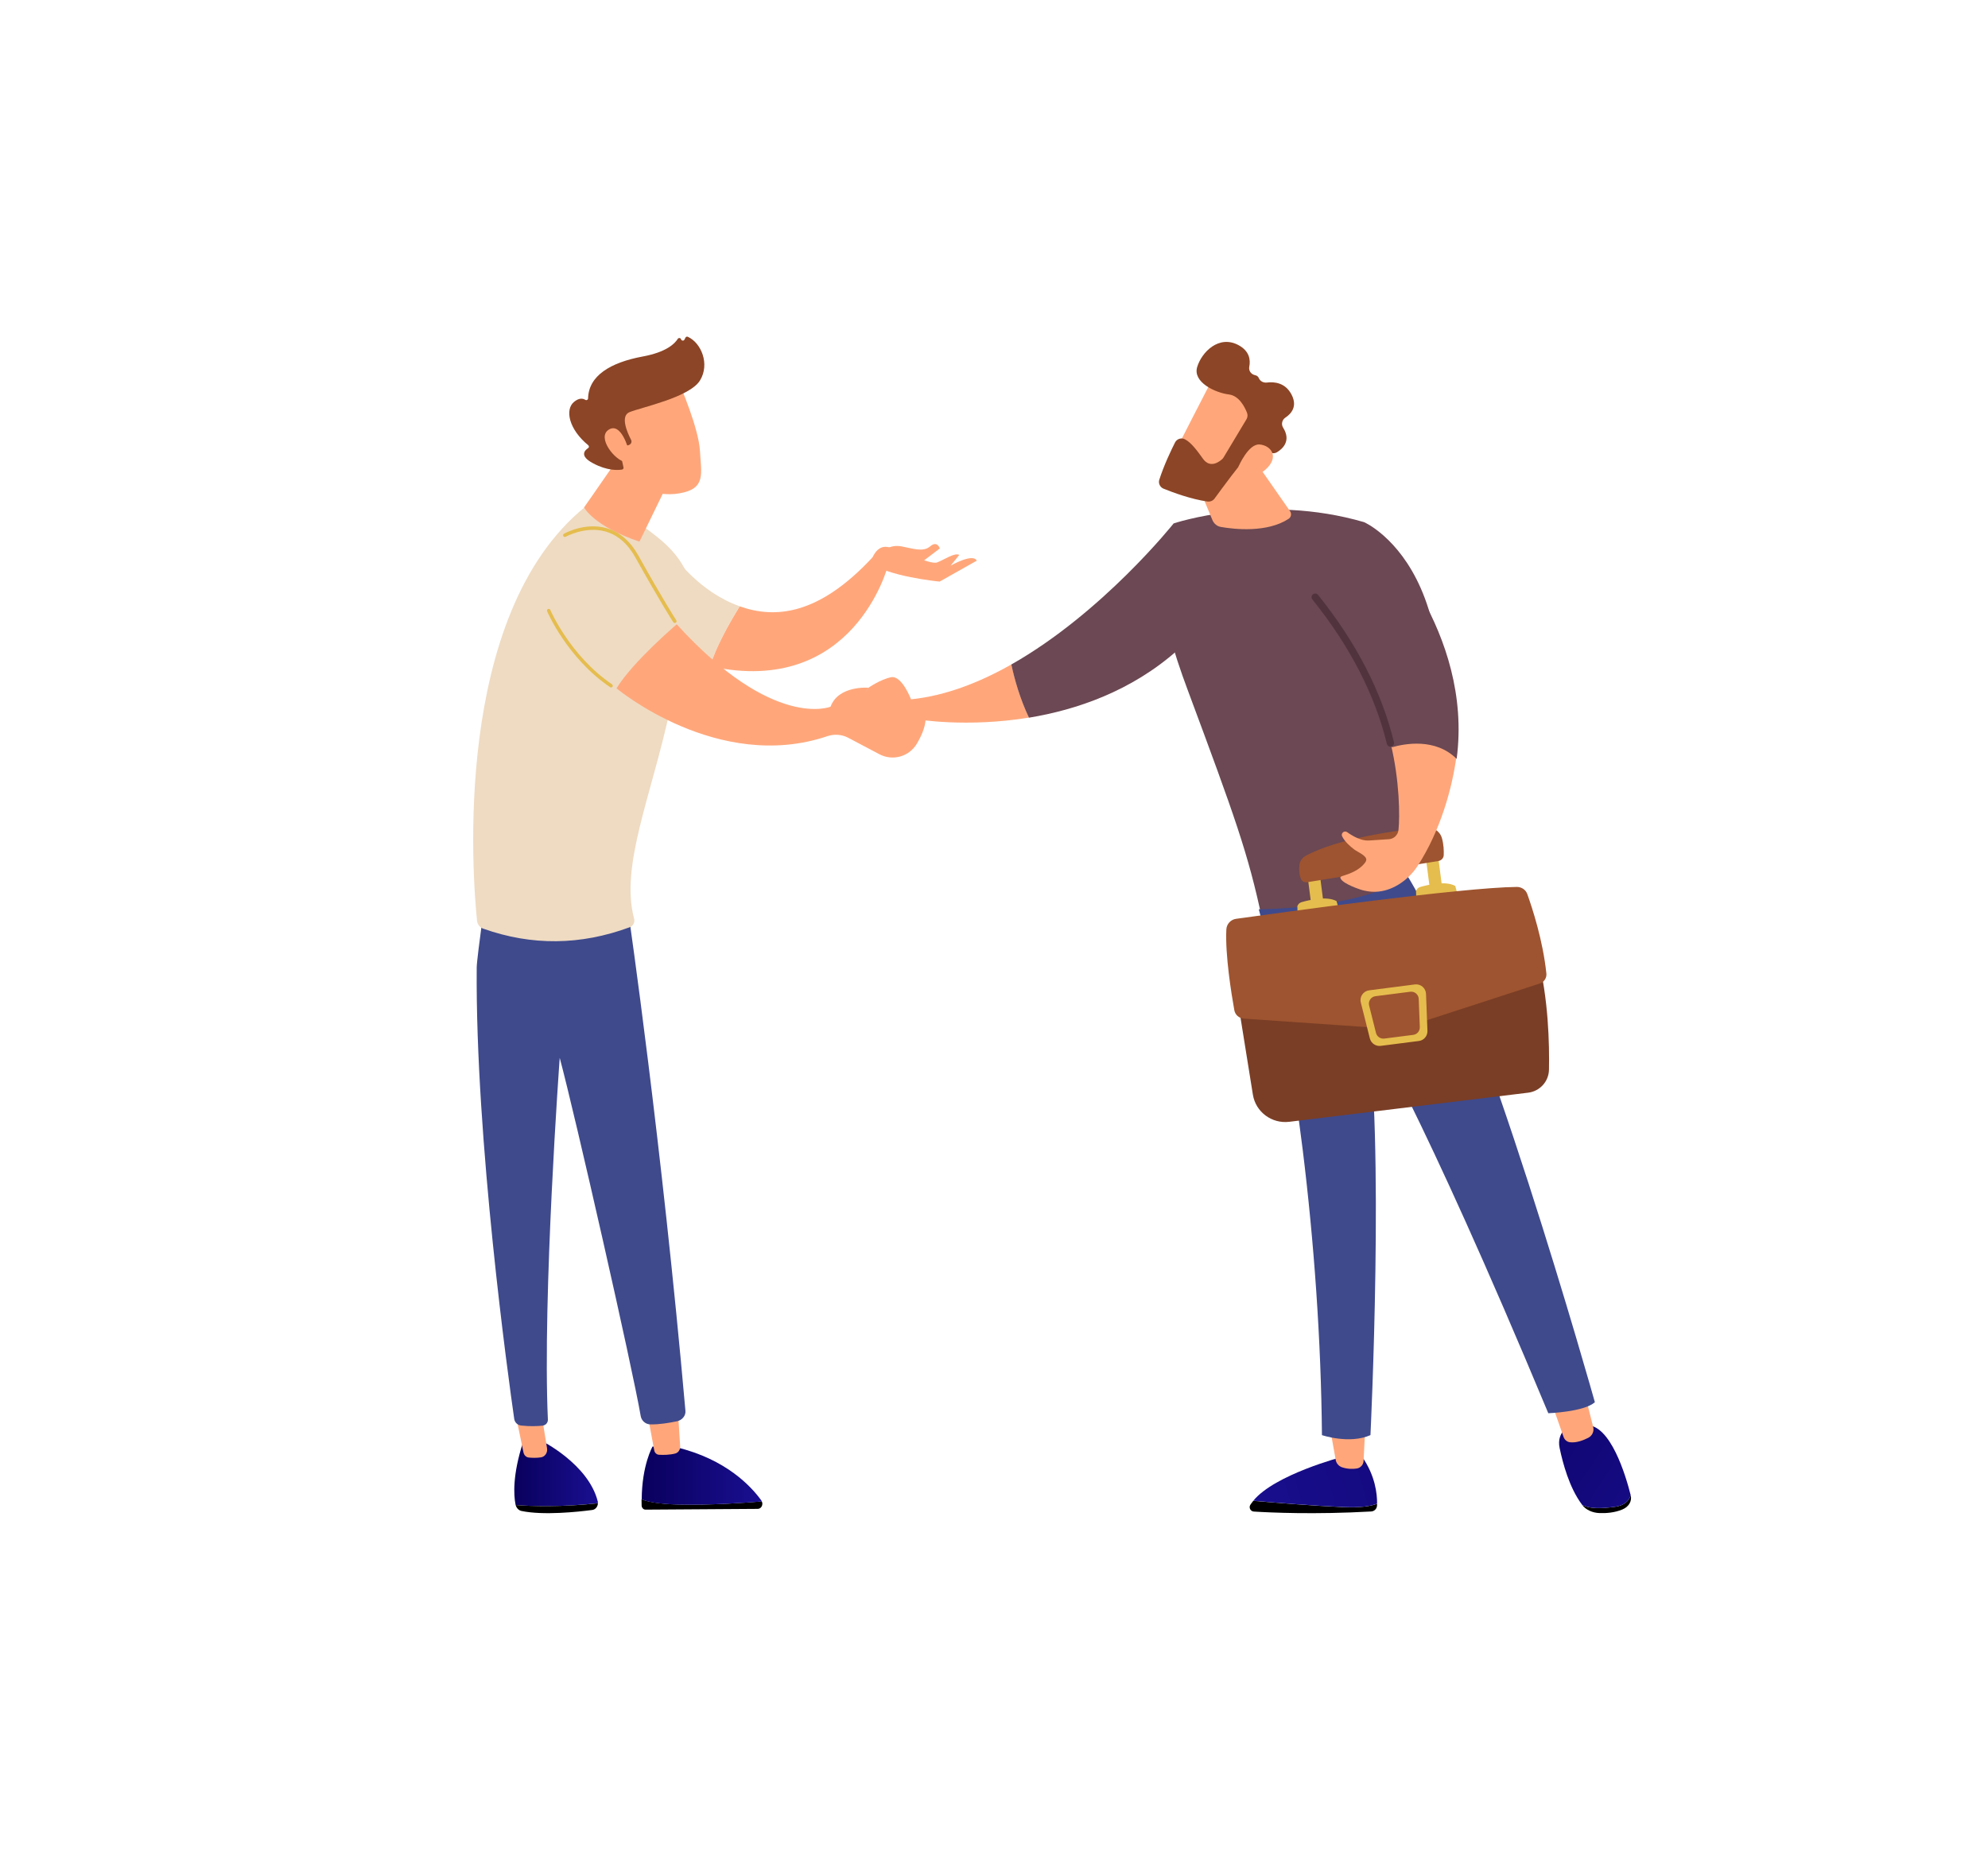 <?xml version="1.0" encoding="utf-8"?>
<!-- Generator: Adobe Illustrator 27.0.0, SVG Export Plug-In . SVG Version: 6.00 Build 0)  -->
<svg version="1.1" xmlns="http://www.w3.org/2000/svg" xmlns:xlink="http://www.w3.org/1999/xlink" x="0px" y="0px"
	 viewBox="0 0 2368.7 2214.2" style="enable-background:new 0 0 2368.7 2214.2;" xml:space="preserve">
<style type="text/css">
	.st0{fill:none;}
	.st1{fill:#FFA77B;}
	.st2{fill:#6B4853;}
	.st3{fill:#8C4526;}
	.st4{fill:url(#SVGID_1_);}
	.st5{fill:url(#SVGID_00000170980321407071342540000002261391780453608583_);}
	.st6{fill:#3F4A8C;}
	.st7{fill:#7A3E26;}
	.st8{fill:#E5BD4E;}
	.st9{fill:#9E5430;}
	.st10{fill:#51333E;}
	.st11{fill:url(#SVGID_00000150786582423647187920000008775442833950196620_);}
	.st12{fill:url(#SVGID_00000145748879966831381370000013827393031151526544_);}
	.st13{fill:#EFDBC2;}
</style>
<g id="Background">
</g>
<g id="Illustration">
	<rect x="5.3" y="2.3" class="st0" width="2362.3" height="2207.8"/>
	<g>
		<g>
			<g>
				<g>
					<path class="st1" d="M1085.5,833.4c0,0-11-28.9-23.8-26.3c-12.8,2.6-26.9,12.5-26.9,12.5l-20.6,27.9c0,0,57.8,22.8,78.2,9.7
						c0,0,59.1,10.2,133.7-2c-10.8-22.8-17.2-45.6-21-63.4C1167.3,813.3,1126.6,829.2,1085.5,833.4z"/>
					<path class="st2" d="M1398.4,623.8c0,0-84.6,106.5-193.4,168.1c3.8,17.7,10.2,40.6,21,63.4c56.4-9.3,121.8-31.4,177.1-80.5
						L1398.4,623.8z"/>
				</g>
				<path class="st2" d="M1503.9,1096c-16.5-78.6-33.1-124.1-88.5-273c-17.4-46.9-33.3-94.3-25.6-143.7l8.6-55.5
					c0,0,107.7-36.4,227-1.5c0,0,162.8,70.7,52.2,420C1627.8,1098,1569.5,1113.9,1503.9,1096z"/>
				<path class="st1" d="M1416.8,552.9l27.9,67.1c1.8,4.2,5.6,7.3,10.1,8c16.1,2.8,55,7.1,80.6-9.7c3-2,3.8-6.1,1.7-9.1l-51.6-74
					L1416.8,552.9z"/>
				<g>
					<path class="st1" d="M1445.6,450.3c-1.2,1.1-49.5,96-49.5,96l54.7,26.4l59.1-83.1C1510,489.6,1465.3,431.8,1445.6,450.3z"/>
					<path class="st3" d="M1485.2,499.6l-27.3,45.5c-0.4,0.7-0.9,1.3-1.5,1.9c-3.2,3-14.4,11.8-23-0.2
						c-7.3-10.2-14.2-19.5-21.6-23.3c-4.3-2.2-9.6-0.5-11.8,3.9c-4.5,8.9-13.2,27.1-18.7,44.3c-1.4,4.3,0.9,9,5.1,10.7
						c11.1,4.5,33,12.6,52.4,15.3c3.2,0.4,6.4-0.9,8.3-3.5c8.4-11.5,31.9-43.5,40-51.5c7.5-7.4,21.3-4.6,27.5-2.9
						c2.4,0.7,4.9,0.4,7-0.9c6.3-3.8,17.3-13.3,7.2-29.3c-2.5-4-1.2-9.3,2.7-11.9c7-4.6,14.7-13.3,7.4-27.4
						c-7.4-14.3-20.5-15.5-29.5-14.4c-4,0.5-8-1.6-9.5-5.3c-0.7-1.6-2-3-4.5-3.5c-4.7-1-7.8-5.2-6.9-10c1.6-8.1,0.4-18.5-12.5-25.6
						c-23.6-13-44.3,8.2-49.6,26c-5.3,17.9,21.2,30.5,37.8,32.6c12.2,1.5,18.9,14.9,21.6,21.8
						C1486.8,494.4,1486.6,497.2,1485.2,499.6z"/>
					<path class="st1" d="M1475.6,556.2c0,0,11.8-27.6,25.2-26.5c13.4,1.1,24,14.5,7.4,29.6C1487.4,578,1475.6,556.2,1475.6,556.2z"
						/>
				</g>
				<g>
					<path d="M1493.3,1788.6c26,2.2,71.1,5.9,106.7,7.5c21.4,0.9,33.7-1.2,40.8-4c0,0.8,0,1.6-0.1,2.3c-0.2,3.7-3.2,6.7-7,6.9
						c-67.2,3.8-120.7,1.3-139.7,0.1c-3.9-0.2-6.3-4.5-4.3-7.9C1490.8,1791.8,1492,1790.2,1493.3,1788.6z"/>
					<linearGradient id="SVGID_1_" gradientUnits="userSpaceOnUse" x1="2007.163" y1="1653.904" x2="1457.61" y2="1810.54">
						<stop  offset="0" style="stop-color:#09005D"/>
						<stop  offset="1" style="stop-color:#1A0F91"/>
					</linearGradient>
					<path class="st4" d="M1600,1796c-35.6-1.6-80.7-5.2-106.7-7.5c25.6-31.4,106.7-52.5,106.7-52.5h22.9c15.8,22.7,18,44.3,17.9,56
						C1633.7,1794.9,1621.4,1797,1600,1796z"/>
					<path class="st1" d="M1626.8,1698.6l-2.1,42.4c-0.2,4.6-3.7,8.5-8.3,9.1c-4.6,0.7-10.7,0.7-17.2-1.4c-4-1.3-7-4.7-7.7-8.8
						l-7.4-41.3H1626.8z"/>
				</g>
				<g>
					<g>
						<path d="M1924.5,1795.7c11.3-1.6,16.4-7.4,18.5-13.7c0,0.1,0,0.1,0,0.2c1.7,6.6-2.2,13.5-9.9,16.7c-9.3,3.9-19.5,4.6-27.3,4.3
							c-8.5-0.3-16.2-3.9-20.5-9.5l-0.1-0.1C1893.7,1797.8,1905.7,1798.3,1924.5,1795.7z"/>
						
							<linearGradient id="SVGID_00000106856880622211387140000014661549426105703320_" gradientUnits="userSpaceOnUse" x1="1700.796" y1="1622.068" x2="2043.271" y2="1845.075">
							<stop  offset="0" style="stop-color:#09005D"/>
							<stop  offset="1" style="stop-color:#1A0F91"/>
						</linearGradient>
						<path style="fill:url(#SVGID_00000106856880622211387140000014661549426105703320_);" d="M1871.3,1698.4h18.9
							c28.8-0.6,46.9,60.1,52.8,83.6c-2.1,6.3-7.2,12.1-18.5,13.7c-18.8,2.6-30.7,2.1-39.2-2.1c-15.6-20.5-23.3-50.4-27-67.9
							C1854.1,1705.8,1871.3,1698.4,1871.3,1698.4z"/>
					</g>
					<path class="st1" d="M1887.8,1659l10.5,41.7c1.3,5.1-1.2,10.4-5.9,12.8c-5.9,3-14.1,6.2-21.7,5.3c-3.6-0.4-6.5-2.9-7.7-6.3
						l-15.4-43.9L1887.8,1659z"/>
				</g>
				<path class="st6" d="M1900.3,1671.1c-13.1,11.6-55.5,13.1-55.5,13.1c-153-367.1-216.7-468.2-216.7-468.2
					c22.1,138.6,4.8,494.3,4.8,494.3c-25.2,11.1-57.8,0-57.8,0c-2-226.9-34-470.6-75.2-626.6c103.4-2.3,159.6-24.9,177.5-39.1
					C1763.5,1183.5,1900.3,1671.1,1900.3,1671.1z"/>
				<g>
					<path class="st7" d="M1473.8,1186.2l19,118.3c3.3,20.6,22.4,34.9,43.3,32.4l284.7-34.7c13.9-1.7,24.5-13.3,24.8-27.3
						c0.6-30.6-0.6-85-13.4-134.6L1473.8,1186.2z"/>
					<path class="st8" d="M1546.1,1089.3l-0.3-9.3c0.7-2.3,2.5-4.1,4.8-4.8c8.7-2.5,30.3-7.8,41.9-1.3l2.9,10.4L1546.1,1089.3z"/>
					<path class="st8" d="M1572.7,1076.9c-2,0.8-4,1-6.1,0.8c-2.6-0.3-4.6-2.3-4.9-4.8l-3.7-28.7l14.6-1.9l3.7,28.7
						C1576.5,1073.5,1575.1,1076,1572.7,1076.9z"/>
					<path class="st8" d="M1687.5,1071.2l-0.3-9.3c0.7-2.3,2.5-4.1,4.8-4.8c8.7-2.5,30.3-7.8,41.9-1.3l2.9,10.4L1687.5,1071.2z"/>
					<path class="st8" d="M1714.1,1058.8c-2,0.8-4,1-6.1,0.8c-2.6-0.3-4.6-2.3-4.9-4.8l-4.1-31.7l14.6-1.9l4.1,31.7
						C1718,1055.4,1716.5,1057.9,1714.1,1058.8z"/>
					<path class="st9" d="M1557.4,1051.4l156.4-25.3c3.6-0.6,6.3-3.5,6.4-7.1c0.2-5,0-12.5-2.1-20c-2.4-8.5-10.7-14-19.5-13.1
						c-29.4,3.1-104,12.6-143,34.1c-4.1,2.3-6.9,6.4-7.4,11.1c-0.5,4.5-0.5,10.3,1.7,16C1551,1050.1,1554.2,1051.9,1557.4,1051.4z"
						/>
					<path class="st9" d="M1472.8,1095c50.7-7.1,269.8-37.5,334.6-38c5.6,0,10.6,3.4,12.4,8.6c5.9,16.5,18.6,55.1,22.7,94.5
						c0.6,5.4-2.8,10.4-7.9,12l-142,46.2l-51.7,6.6l-159-11c-5.6-0.4-10.2-4.5-11.2-10c-3.5-19.6-11-65.7-9.5-96.2
						C1461.5,1101.3,1466.3,1095.9,1472.8,1095z"/>
					<path class="st8" d="M1690.5,1240.6l-45.3,5.8c-5.9,0.8-11.5-3-13-8.8l-10.8-42.9c-1.7-6.8,2.9-13.6,10-14.5l54.4-7
						c6.9-0.9,13,4.3,13.3,11.2l1.7,44.1C1701,1234.6,1696.6,1239.9,1690.5,1240.6z"/>
					<path class="st9" d="M1683.9,1233.3l-34.5,4.4c-4.5,0.6-8.8-2.3-9.9-6.7l-8.2-32.7c-1.3-5.2,2.2-10.4,7.6-11.1l41.4-5.3
						c5.2-0.7,9.9,3.3,10.1,8.5l1.3,33.5C1691.9,1228.7,1688.5,1232.7,1683.9,1233.3z"/>
				</g>
				<path class="st1" d="M1657,886.1c10.7,44.1,11,87.3,9.3,103c-0.6,5.9-5.4,10.6-11.3,11c-6.8,0.5-15.9,1.1-24.2,1.6
					c-9,0.5-19-5.2-25.7-10c-3.4-2.4-7.8,1.4-5.9,5.1c3.3,6.4,9,11.5,14.7,15.8c3.4,2.6,14.8,7.2,14,12.3c-0.2,1.6-1.2,3-2.3,4.3
					c-6.3,7.6-15.8,11.6-25.3,14.5c-1.2,0.4-2.4,0.7-3.3,1.7c-0.2,6.1,18.5,12.9,23.3,14.5c7.2,2.4,14.9,3.4,22.5,2.6
					c18.8-2,36.3-15,46.4-30.7c27.1-41.9,41.2-92.6,46.3-131.3C1710.3,875.2,1672.2,881.6,1657,886.1z"/>
				<g>
					<path class="st2" d="M1735.6,904.4c20.1-152.1-97.1-269-97.1-269l-69.7,81.3c52.9,66,78.1,126.4,89.6,173.9
						C1673.6,886.2,1710.3,879.2,1735.6,904.4z"/>
					<path class="st10" d="M1656.7,889.9c-1.9,0-3.7-1.3-4.2-3.3c-14.2-58.5-44-116.5-88.8-172.2c-1.5-1.9-1.2-4.6,0.7-6.1
						c1.9-1.5,4.6-1.2,6.1,0.7c45.5,56.8,76,115.8,90.4,175.6c0.6,2.3-0.9,4.7-3.2,5.2C1657.4,889.9,1657,889.9,1656.7,889.9z"/>
				</g>
			</g>
			<g>
				<g>
					
						<linearGradient id="SVGID_00000141442187825291960520000008530663877522017924_" gradientUnits="userSpaceOnUse" x1="-677.278" y1="1755.978" x2="-577.714" y2="1755.978" gradientTransform="matrix(1 0 0 1 1290.102 0)">
						<stop  offset="0" style="stop-color:#09005D"/>
						<stop  offset="1" style="stop-color:#1A0F91"/>
					</linearGradient>
					<path style="fill:url(#SVGID_00000141442187825291960520000008530663877522017924_);" d="M712.4,1791.4c0-0.7,0-1.5-0.2-2.2
						c-11.2-44.5-66.9-72.1-66.9-72.1l-22.1,1.7c-12.7,39.2-11.1,63.2-9,73.9c0.1,0.3,0.1,0.6,0.2,0.9
						C632.6,1795.2,670.1,1796.2,712.4,1791.4z"/>
					<path d="M614.4,1793.6c1,3.6,3.6,6.4,7,7.1c25.9,5.4,67,1.1,84.3-1.2c3.8-0.5,6.6-4,6.7-8
						C670.1,1796.2,632.6,1795.2,614.4,1793.6z"/>
					<path class="st1" d="M614.4,1685.9l9.3,45c0.7,3.3,3.2,5.8,6.3,6.1c3.8,0.4,9.1,0.6,14.5-0.2c4.8-0.7,8.2-5.6,7.3-10.9
						l-6.5-39.9H614.4z"/>
					<path d="M807.9,1793c-24.4-0.7-37-3.6-43.5-6.2c0,2.4,0,4.9,0.1,7.4c0.1,2.7,2.1,4.9,4.6,4.9l133.7-0.9c4.3,0,6.8-5,4.9-8.9
						C890.2,1790.8,845.6,1794,807.9,1793z"/>
					
						<linearGradient id="SVGID_00000119113757803491272240000006663292003198502287_" gradientUnits="userSpaceOnUse" x1="-525.668" y1="1758.509" x2="-382.347" y2="1758.509" gradientTransform="matrix(1 0 0 1 1290.102 0)">
						<stop  offset="0" style="stop-color:#09005D"/>
						<stop  offset="1" style="stop-color:#1A0F91"/>
					</linearGradient>
					<path style="fill:url(#SVGID_00000119113757803491272240000006663292003198502287_);" d="M907.8,1789.4c-0.2-0.3-0.3-0.7-0.5-1
						c-11.8-16.5-41.9-49.4-101.3-63.6l-28.5-0.9c0,0-12.7,22.1-12.9,63c6.5,2.7,19.1,5.5,43.5,6.2
						C845.6,1794,890.2,1790.8,907.8,1789.4z"/>
					<path class="st1" d="M770.8,1681.9c0.5,2.1,6.4,34.1,8.7,46.5c0.5,2.9,2.8,5.1,5.6,5.3c4.9,0.3,12.8,0.3,19.5-1.5
						c3.7-1,6.1-4.7,5.8-8.9l-3.2-50.6L770.8,1681.9z"/>
					<path class="st6" d="M749.2,1091.1c0,0,39.2,269.6,67.5,590.3c0.5,6-4.2,11.2-10.1,12.4c-8.6,1.8-21.4,4-31.9,3.7
						c-5.6-0.2-10.3-4.3-11.3-9.9c-9.6-56.6-78.5-360.1-96.5-426.9c0,0-20.7,283.8-14.1,431c0.2,3.7-2.5,6.8-6.2,7.3
						c-5.5,0.6-14.4,1.1-25.6-0.1c-4.3-0.5-7.7-3.7-8.3-7.9c-6.9-47.9-46.4-332.8-44.7-538c0.1-11.6,13.6-106.7,13.6-106.7
						L749.2,1091.1z"/>
				</g>
				<path class="st13" d="M575.7,1106.7c-4-1.4-6.8-5.1-7.3-9.3c-5.2-50.6-30.5-364.4,129-493.5c0,0,9.1-23.9,84.3,34.9
					c75.2,58.8,34.9,120.5,16.9,205.5c-21.8,102.9-60,187-43.1,250.3c1.2,4.4-1.1,9-5.4,10.5
					C691.8,1126.6,633.7,1127.3,575.7,1106.7z"/>
				<path class="st1" d="M759.6,509.8c-0.1,4.5-63.7,94.9-63.7,94.9s11.4,22.5,66,40.8l47.1-96.8L759.6,509.8z"/>
				<g>
					<path class="st1" d="M809.8,458c0,0,22.7,52,24.2,79.4c1.5,27.3,7.4,45-24.2,50.5c-31.6,5.5-58.2-10.2-72.6-37.4
						c0,0-22.6-41.9-17.5-59.1C724.7,474.2,809.8,458,809.8,458z"/>
					<path class="st3" d="M748,530.9l1.8-0.8c2.3-1,3.3-3.7,2.1-6c-4.5-8.6-13.1-28.3-1.9-32.9c14.5-5.9,71.7-17.6,84.1-37.9
						c11.9-19.5,1.4-44.7-14.5-51.9c-1.1-0.5-2.3-0.1-2.8,0.9l-1.3,2.5c-0.9,1.7-3.4,1.4-4-0.4l0,0c-0.5-1.8-2.9-2.1-3.9-0.6
						c-3.8,6.1-14.1,15.9-41.5,21c-39,7.2-64.7,23-65.4,49.9c0,1.7-1.9,2.7-3.3,1.8c-2.9-1.8-7.5-2.6-13.6,2.6
						c-10.7,9-6.3,32.3,17.1,51.5c1.1,0.9,1.1,2.7-0.1,3.4c-4.3,2.8-10.6,9.4,5.8,18.1c17,9.1,29.7,8.3,34.6,7.5
						c1.2-0.2,2-1.4,1.7-2.6l-5.2-23.7c-0.3-1.3,0.7-2.6,2.1-2.6H748z"/>
					<path class="st1" d="M748.9,535.9c0,0-8.6-33.2-23.5-23.9c-14.9,9.3,7.7,37.3,19.7,38.5L748.9,535.9z"/>
				</g>
				<g>
					<path class="st13" d="M805.9,666l4.4,117.9c12.5,4.3,24.3,7.6,35.6,10.1c7.1-22.8,22.6-50.7,35.4-71.5
						C834.5,706,805.9,666,805.9,666z"/>
					<path class="st1" d="M1039.8,664c-64.3,69.4-116.3,73.5-158.4,58.6C868.6,743.3,853,771.3,846,794
						c171.6,37.8,212-119.9,212-119.9L1039.8,664z"/>
					<path class="st1" d="M1052.8,656.6c0,0,7.4-7.9,21.1-5.5c13.7,2.5,25.9,7.3,34.4,0c8.5-7.3,11.5,2.5,11.5,2.5l-25.6,19.4
						L1052.8,656.6z"/>
					<path class="st1" d="M1037.5,670.2c0,0,5.1-21.2,20.4-18.3c15.3,2.9,50,21.8,58.9,18.3c8.9-3.5,20.4-11.8,26.2-8.9l-10.3,12.8
						c0,0,26.6-15.3,31.1-5.9l-44.2,24.9C1119.7,693.2,1055,686.7,1037.5,670.2z"/>
				</g>
				<path class="st1" d="M734.6,820.3c0,0,120.8,101.2,251.3,57c8.1-2.7,16.9-2.1,24.5,1.8l37.5,19.8c15.7,8.3,35.2,2.9,44.4-12.4
					c5.2-8.7,9.7-18.7,10.5-28.2l-73.4-29.7l5.4-9c0,0-35.8-3-45.2,22.6c0,0-68.2,28.4-183.3-98.2
					C806.3,744.1,754,788.5,734.6,820.3z"/>
				<path class="st8" d="M728.1,819.3c-0.4,0-0.8-0.1-1.2-0.4c-50.9-34.4-74.8-89.8-75-90.4c-0.4-1.1,0-2.3,1.1-2.7
					c1.1-0.4,2.3,0,2.7,1.1c0.2,0.5,23.7,54.9,73.5,88.6c0.9,0.6,1.2,1.9,0.6,2.9C729.4,819,728.8,819.3,728.1,819.3z"/>
				<path class="st8" d="M803.9,742.4c-0.7,0-1.3-0.3-1.7-0.9c-0.2-0.2-15.7-24.4-45.3-77.4c-9.1-16.3-21.1-26.6-35.6-30.7
					c-24-6.7-47.1,6.2-47.3,6.3c-1,0.5-2.3,0.2-2.8-0.8c-0.6-1-0.2-2.3,0.8-2.8c1-0.6,24.8-13.9,50.5-6.7
					c15.6,4.4,28.4,15.3,38.1,32.6c29.5,52.9,45,77,45.2,77.2c0.6,1,0.3,2.2-0.6,2.9C804.6,742.3,804.3,742.4,803.9,742.4z"/>
			</g>
		</g>
	</g>
</g>
</svg>
